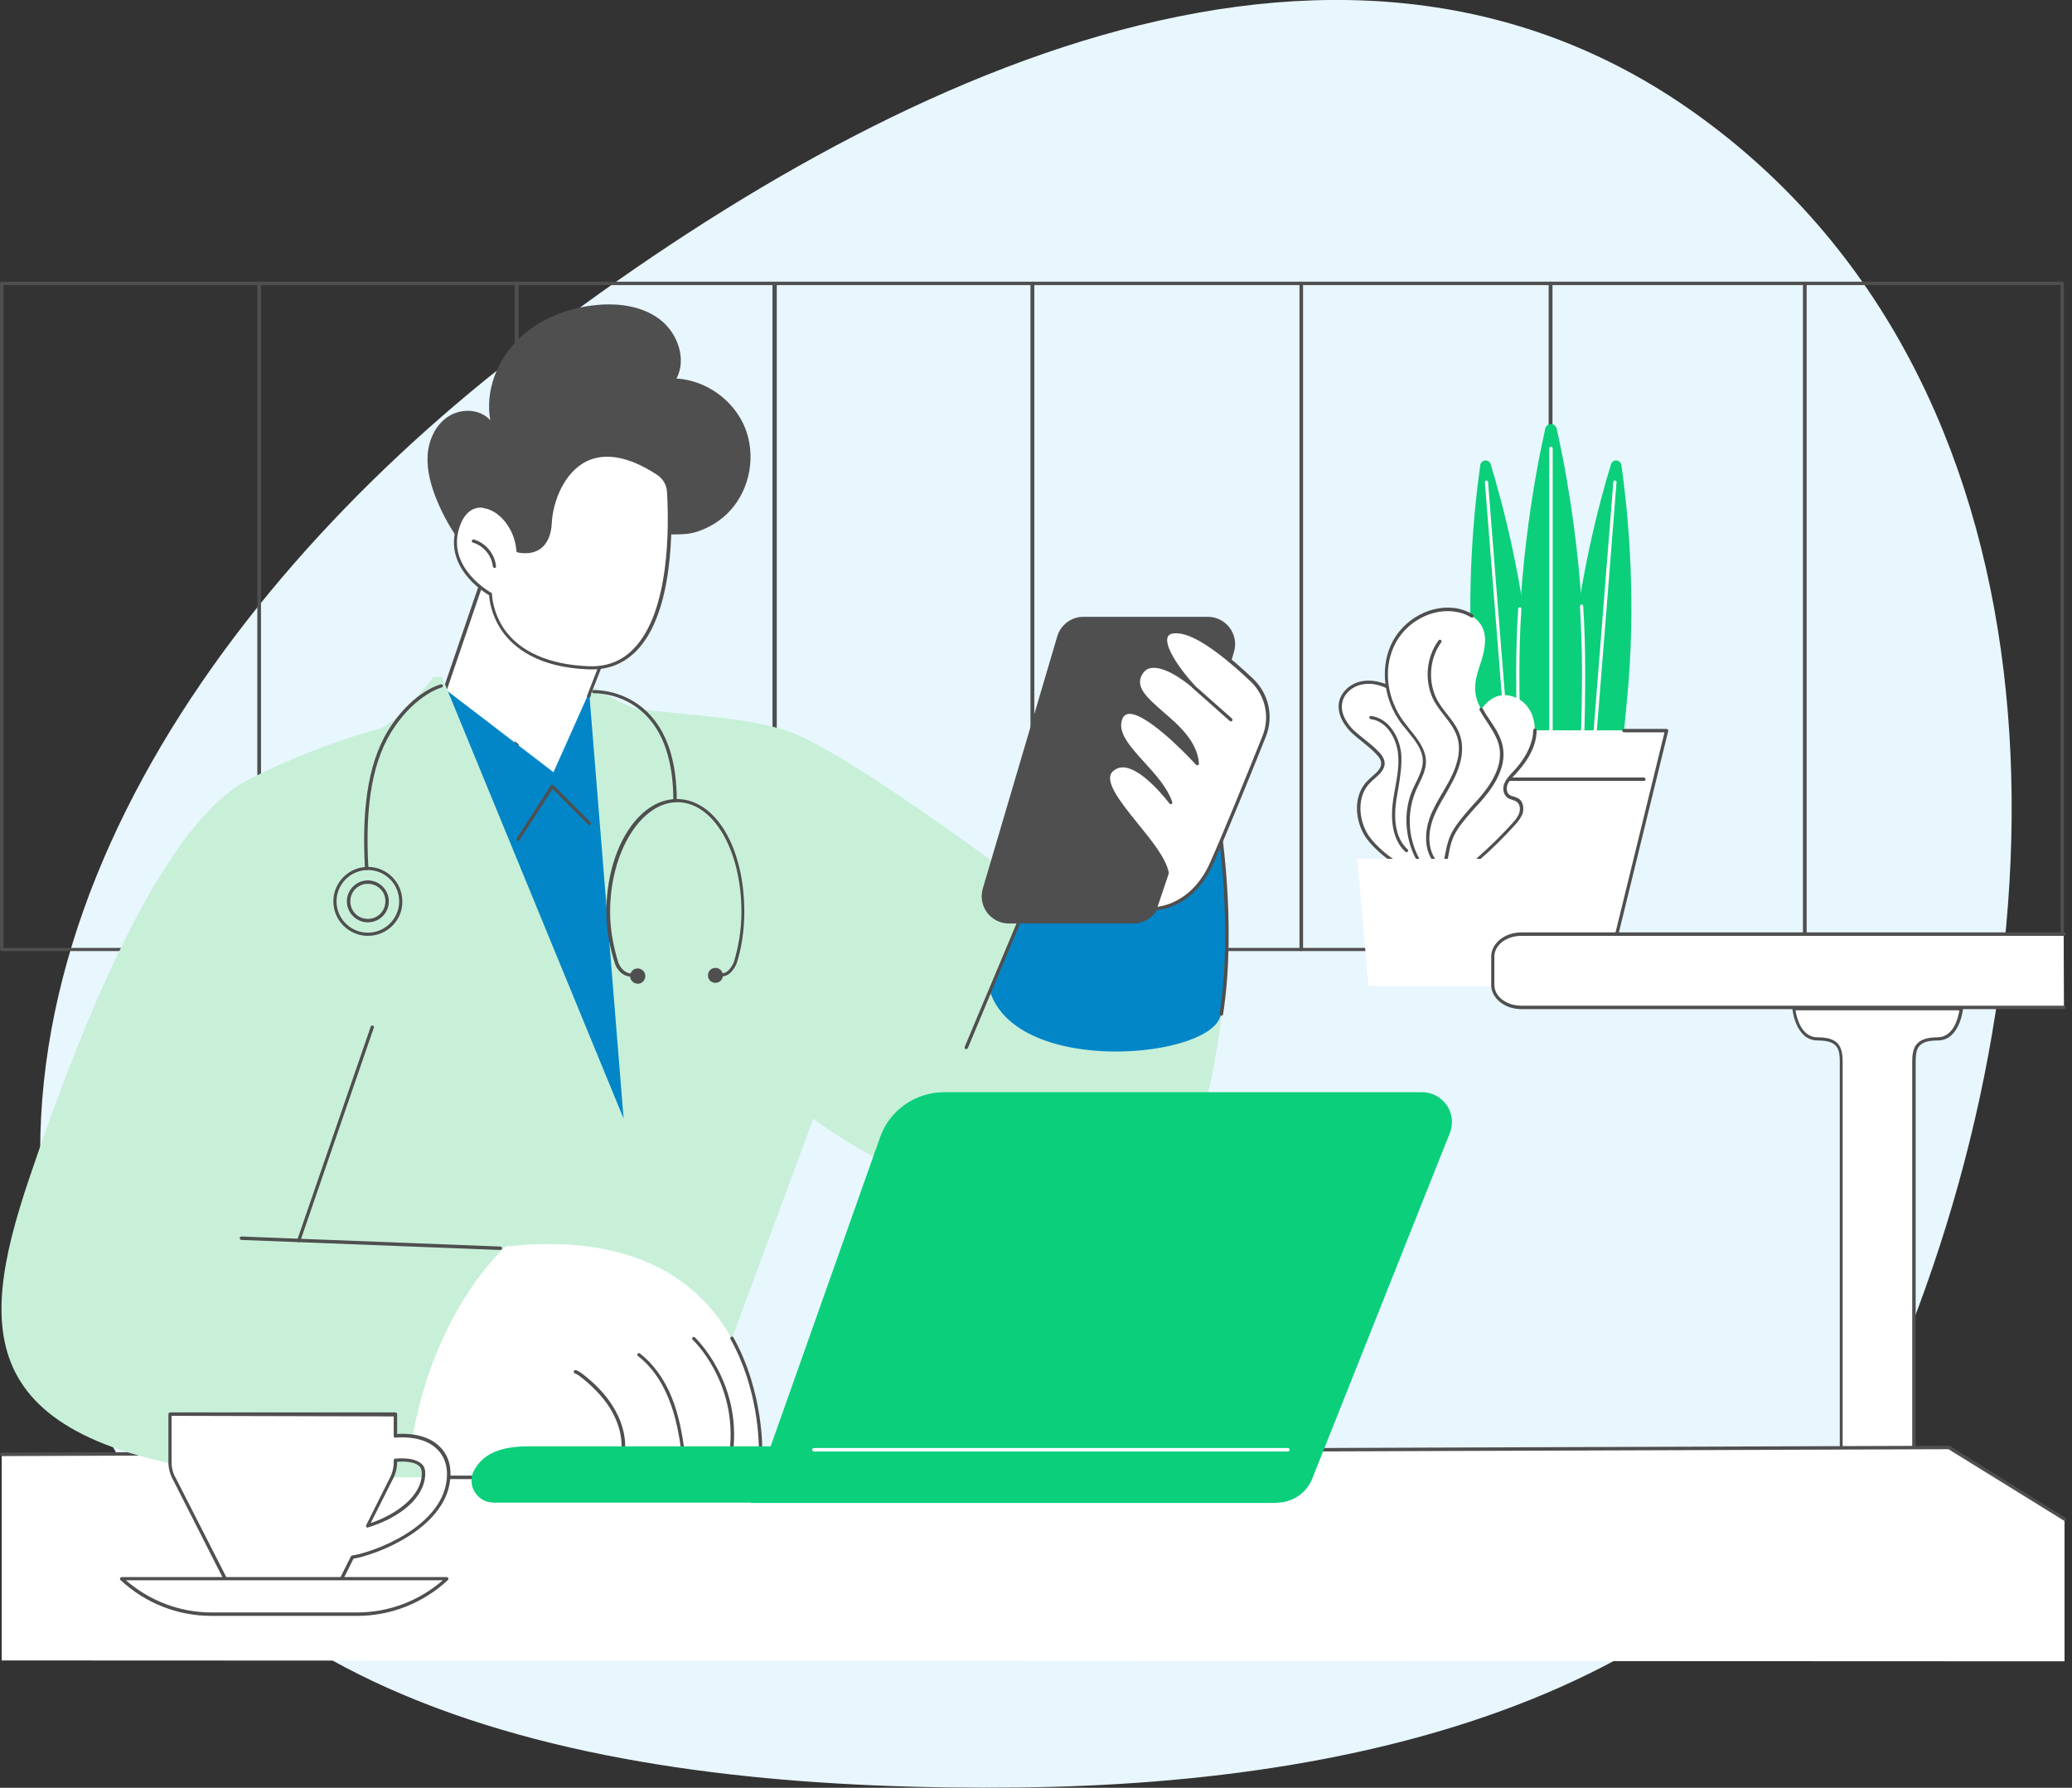 <?xml version="1.0" encoding="utf-8"?>
<!-- Generator: Adobe Illustrator 25.4.1, SVG Export Plug-In . SVG Version: 6.00 Build 0)  -->
<svg version="1.1" id="Layer_1" xmlns="http://www.w3.org/2000/svg" xmlns:xlink="http://www.w3.org/1999/xlink" x="0px" y="0px"
	 viewBox="0 0 721 622" style="enable-background:new 0 0 721 622;" xml:space="preserve">
<rect x="0" y="0" width="721" height="622" fill="#333333" stroke="none"/>
<style type="text/css">
	.st0{fill-rule:evenodd;clip-rule:evenodd;fill:#E8F6FE;}
	.st1{clip-path:url(#SVGID_00000121985799660645419850000009939707880192771975_);}
	.st2{fill:#4F4F4F;}
	.st3{fill:#0BCF7B;}
	.st4{fill:#FFFFFF;}
	.st5{fill:#0386C8;}
	.st6{fill:#C8F0D9;}
</style>
<path class="st0" d="M354.3,621.9c126.4-1.3,259.9-34.7,307.8-153c60.1-148.6,57.5-336.8-72.1-429.4C463.8-50.7,302,29,179.3,123.9
	C68.3,209.9-20,342.1,26.8,475.4C71.1,601.2,222.4,623.3,354.3,621.9z"/>
<g>
	<defs>
		<rect id="SVGID_1_" y="98" width="719" height="480"/>
	</defs>
	<clipPath id="SVGID_00000030449417026924483210000017120207398248072358_">
		<use xlink:href="#SVGID_1_"  style="overflow:visible;"/>
	</clipPath>
	<g style="clip-path:url(#SVGID_00000030449417026924483210000017120207398248072358_);">
		<path class="st2" d="M359.3,330.9h-89.6c-0.3,0-0.6-0.3-0.6-0.6V98.6c0-0.3,0.3-0.6,0.6-0.6h89.6c0.3,0,0.6,0.3,0.6,0.6v231.8
			C359.8,330.7,359.6,330.9,359.3,330.9z M270.3,329.8h88.4V99.2h-88.4V329.8L270.3,329.8z"/>
		<path class="st2" d="M269.4,330.9h-89.6c-0.3,0-0.6-0.3-0.6-0.6V98.6c0-0.3,0.3-0.6,0.6-0.6h89.6c0.3,0,0.6,0.3,0.6,0.6v231.8
			C270,330.7,269.7,330.9,269.4,330.9z M180.4,329.8h88.4V99.2h-88.4V329.8L180.4,329.8z"/>
		<path class="st2" d="M179.8,330.9H90.2c-0.3,0-0.6-0.3-0.6-0.6V98.6c0-0.3,0.3-0.6,0.6-0.6h89.6c0.3,0,0.6,0.3,0.6,0.6v231.8
			C180.3,330.7,180.1,330.9,179.8,330.9z M90.7,329.8h88.4V99.2H90.7V329.8L90.7,329.8z"/>
		<path class="st2" d="M90.2,330.9H0.6c-0.3,0-0.6-0.3-0.6-0.6V98.6C0,98.3,0.3,98,0.6,98h89.6c0.3,0,0.6,0.3,0.6,0.6v231.8
			C90.7,330.7,90.5,330.9,90.2,330.9z M1.2,329.8h88.4V99.2H1.2V329.8L1.2,329.8z"/>
		<path class="st2" d="M452.8,330.9h-93.6c-0.3,0-0.6-0.3-0.6-0.6V98.6c0-0.3,0.3-0.6,0.6-0.6h93.6c0.3,0,0.6,0.3,0.6,0.6v231.8
			C453.4,330.7,453.1,330.9,452.8,330.9z M359.8,329.8h92.4V99.2h-92.4V329.8L359.8,329.8z"/>
		<path class="st2" d="M539.6,330.9h-86.8c-0.3,0-0.6-0.3-0.6-0.6V98.6c0-0.3,0.3-0.6,0.6-0.6h86.8c0.3,0,0.6,0.3,0.6,0.6v231.8
			C540.2,330.7,539.9,330.9,539.6,330.9z M453.4,329.8H539V99.2h-85.6V329.8L453.4,329.8z"/>
		<path class="st2" d="M628,330.9h-88.5c-0.3,0-0.6-0.3-0.6-0.6V98.6c0-0.3,0.3-0.6,0.6-0.6H628c0.3,0,0.6,0.3,0.6,0.6v231.8
			C628.6,330.7,628.4,330.9,628,330.9z M540.2,329.8h87.3V99.2h-87.3V329.8L540.2,329.8z"/>
		<path class="st2" d="M717.6,330.9H628c-0.3,0-0.6-0.3-0.6-0.6V98.6c0-0.3,0.3-0.6,0.6-0.6h89.6c0.3,0,0.6,0.3,0.6,0.6v231.8
			C718.2,330.7,718,330.9,717.6,330.9z M628.6,329.8h88.4V99.2h-88.4V329.8L628.6,329.8z"/>
		<path class="st3" d="M564.2,161.8c-0.3-1.9-3-2.2-3.6-0.3c-3.9,12.7-11.6,41-14.2,74.2c-0.6,7.3-1,14.3-1.3,21l19.6,1.6
			c0.7-6.7,1.4-13.7,2-21C569.3,204.1,566.1,175,564.2,161.8L564.2,161.8z"/>
		<path class="st4" d="M555,256.5C555,256.5,555,256.5,555,256.5c-0.4,0-0.6-0.3-0.6-0.6c2.3-29.4,4.7-59.1,7-88.2
			c0-0.3,0.3-0.6,0.6-0.5c0.3,0,0.6,0.3,0.5,0.6c-2.3,29.1-4.6,58.8-7,88.2C555.6,256.3,555.3,256.5,555,256.5L555,256.5z"/>
		<path class="st3" d="M515.1,161.8c0.3-1.9,3-2.2,3.6-0.3c3.9,12.7,11.6,41,14.2,74.2c0.6,7.3,1,14.3,1.3,21l-19.6,1.6
			c-0.7-6.7-1.4-13.7-2-21C510,204.1,513.2,175,515.1,161.8L515.1,161.8z"/>
		<path class="st4" d="M524.3,256.5c-0.3,0-0.5-0.2-0.6-0.5c-2.3-29.4-4.7-59.1-7-88.2c0-0.3,0.2-0.6,0.5-0.6c0.3,0,0.6,0.2,0.6,0.5
			c2.3,29.1,4.6,58.8,7,88.2C524.9,256.2,524.7,256.5,524.3,256.5C524.4,256.5,524.3,256.5,524.3,256.5L524.3,256.5z"/>
		<path class="st3" d="M541.7,149.2c-0.5-2.2-3.6-2.2-4,0c-3.3,14.7-9.4,47.1-9.4,84.7c0,8.2,0.1,16.2,0.4,23.7h22.1
			c0.2-7.6,0.4-15.5,0.4-23.7C551.1,196.3,545,163.9,541.7,149.2L541.7,149.2z"/>
		<path class="st4" d="M550.7,258.3h-22.1c-0.3,0-0.6-0.2-0.6-0.6c-0.3-7.7-0.4-15.7-0.4-23.8c0-7.2,0.2-14.7,0.7-22.1
			c0-0.3,0.3-0.6,0.6-0.5c0.3,0,0.6,0.3,0.5,0.6c-0.5,7.5-0.7,14.9-0.7,22.1c0,7.8,0.1,15.6,0.4,23.2h21c0.2-7.5,0.4-15.3,0.4-23.2
			c0-7.8-0.3-15.3-0.7-23.1c0-0.3,0.2-0.6,0.5-0.6c0.3,0,0.6,0.2,0.6,0.5c0.5,7.8,0.7,15.6,0.7,23.2c0,8.1-0.1,16.1-0.4,23.8
			C551.3,258,551.1,258.3,550.7,258.3L550.7,258.3z"/>
		<path class="st4" d="M539.7,256.4c-0.3,0-0.6-0.3-0.6-0.6c0-33.1,0-66.6,0-99.8c0-0.3,0.3-0.6,0.6-0.6c0.3,0,0.6,0.3,0.6,0.6
			c0,33.1,0,66.7,0,99.8C540.2,256.2,540,256.4,539.7,256.4z"/>
		<path class="st4" d="M528.5,254.1h-29.1l21.2,86.6h38.1l21.2-86.6h-14.8H528.5z"/>
		<path class="st2" d="M558.7,341.3h-38.1c-0.3,0-0.5-0.2-0.6-0.4l-21.2-86.6c0-0.2,0-0.4,0.1-0.5c0.1-0.1,0.3-0.2,0.5-0.2h29.1
			c0.3,0,0.6,0.3,0.6,0.6s-0.3,0.6-0.6,0.6h-28.3l20.9,85.4h37.2l20.9-85.4h-14.1c-0.3,0-0.6-0.3-0.6-0.6s0.3-0.6,0.6-0.6h14.8
			c0.2,0,0.3,0.1,0.5,0.2c0.1,0.1,0.1,0.3,0.1,0.5l-21.2,86.6C559.2,341.1,559,341.3,558.7,341.3L558.7,341.3z"/>
		<path class="st2" d="M572,271.7h-64.8c-0.3,0-0.6-0.3-0.6-0.6c0-0.3,0.3-0.6,0.6-0.6H572c0.3,0,0.6,0.3,0.6,0.6
			C572.6,271.5,572.4,271.7,572,271.7z"/>
		<path class="st4" d="M526.5,286.9c1.1-1.2,2.2-2.5,2.7-4.1c0.5-1.6,0.1-3.5-1.2-4.4c-1-0.6-2.2-0.7-3.2-1.4
			c-1.3-0.9-1.4-2.9-0.8-4.3c0.6-1.5,1.7-2.6,2.8-3.7c2.9-3.1,5.5-6.7,6.6-10.8c1.2-4.1,0.8-8.8-1.8-12.2c-2.5-3.4-7.4-5.2-11.3-3.5
			c-2.9,1.3-4.8,4-6.5,6.7c-4.4,6.6-8.8,13.3-12.1,20.5c-3.3,7.2-5.5,15.1-5.3,23c0.1,2.9,0.5,5.9,1.9,8.4c1.4,2.5,3.9,4.6,6.8,4.9
			c4.7,0.4,6.4-4.5,9.4-7.1C518.6,295.1,522.7,291.1,526.5,286.9L526.5,286.9z"/>
		<path class="st2" d="M505.5,306.5c-0.2,0-0.4,0-0.6,0c-2.9-0.3-5.6-2.2-7.2-5.2c-1.2-2.3-1.9-5-1.9-8.7
			c-0.2-7.3,1.6-15.1,5.4-23.3c3.3-7.3,7.8-14.1,12.1-20.6c0.2-0.3,0.5-0.3,0.8-0.2c0.3,0.2,0.3,0.5,0.2,0.8
			c-4.3,6.5-8.7,13.3-12,20.5c-3.7,8-5.5,15.7-5.3,22.8c0.1,3.4,0.7,6,1.8,8.1c1.4,2.6,3.8,4.3,6.3,4.6c3,0.3,4.7-1.9,6.5-4.1
			c0.8-1,1.6-2,2.5-2.8c4.2-3.7,8.3-7.7,12.1-11.9c1.1-1.2,2.1-2.4,2.5-3.8c0.4-1.3,0.2-3-1-3.8c-0.4-0.3-0.9-0.4-1.4-0.6
			c-0.6-0.2-1.3-0.4-1.8-0.8c-1.5-1.2-1.7-3.4-1-5c0.6-1.4,1.6-2.5,2.6-3.6l0.3-0.3c3.4-3.6,5.5-7.1,6.5-10.6
			c0.4-1.3,0.6-2.6,0.6-3.9c0-0.3,0.3-0.6,0.6-0.6c0.3,0,0.6,0.3,0.6,0.6c0,1.4-0.2,2.8-0.6,4.2c-1,3.7-3.3,7.3-6.8,11.1l-0.3,0.3
			c-0.9,1-1.9,2-2.4,3.2c-0.5,1.2-0.4,2.8,0.6,3.6c0.4,0.3,0.9,0.5,1.5,0.6c0.6,0.2,1.1,0.4,1.7,0.7c1.7,1.1,1.9,3.4,1.5,5
			c-0.5,1.6-1.6,3-2.8,4.3c-3.8,4.2-7.9,8.3-12.2,12c-0.8,0.7-1.6,1.7-2.4,2.6C510.6,304.2,508.7,306.5,505.5,306.5L505.5,306.5z"/>
		<path class="st4" d="M475.5,290.7c-3.8-5.8-4.1-14.2,0.9-19c2-1.9,5-3.8,4.7-6.6c-0.1-1.1-0.8-2-1.5-2.9c-2.6-3-6-5-8.9-7.7
			c-2.8-2.7-5.1-6.6-4.2-10.4c0.7-3.3,3.8-5.8,7.1-6.5c3.3-0.7,6.8,0.1,9.8,1.5c9.2,4.3,14.9,14,16.8,24c1.9,10,0.6,20.3-0.9,30.3
			c-0.3,2.3-0.7,4.6-2,6.5C492.1,307.5,478.7,295.6,475.5,290.7L475.5,290.7z"/>
		<path class="st2" d="M492.6,303C492.6,303,492.5,303,492.6,303c-6.4-0.1-14.9-7.9-17.5-11.9c-3.7-5.7-4.4-14.6,1-19.7
			c0.4-0.4,0.9-0.8,1.3-1.2c1.8-1.5,3.4-3,3.2-4.9c-0.1-1-0.8-1.9-1.4-2.6c-1.5-1.7-3.3-3.1-5-4.5c-1.3-1-2.6-2.1-3.8-3.2
			c-1.7-1.6-5.5-6-4.4-11c0.8-3.3,3.8-6.1,7.5-6.9c3.9-0.9,7.7,0.4,10.2,1.5c8.6,4,15,13.1,17.2,24.4c1.9,10,0.7,20.1-0.9,30.5
			c-0.3,2.1-0.7,4.7-2.1,6.7C496.5,302,494.8,303,492.6,303L492.6,303z M476.2,237.9c-0.8,0-1.6,0.1-2.5,0.3c-3.3,0.7-6,3.2-6.6,6.1
			c-1,4.4,2.5,8.4,4.1,9.9c1.2,1.1,2.5,2.1,3.7,3.1c1.8,1.4,3.6,2.9,5.2,4.6c0.7,0.8,1.5,1.9,1.7,3.2c0.3,2.5-1.8,4.3-3.6,5.9
			c-0.5,0.4-0.9,0.8-1.3,1.2c-4.9,4.7-4.2,13-0.8,18.3c2.6,4,10.8,11.4,16.5,11.4c0,0,0.1,0,0.1,0c1.8,0,3.2-0.7,4.2-2.2
			c1.3-1.8,1.6-4.2,1.9-6.2c1.6-10.3,2.8-20.3,0.9-30.1c-2.1-10.9-8.3-19.8-16.5-23.6C481.3,238.8,478.8,237.9,476.2,237.9
			L476.2,237.9z"/>
		<path class="st2" d="M489.5,296.5c-0.1,0-0.3-0.1-0.4-0.1c-5.1-4.6-5-12.5-4.5-16.7c0.2-1.9,0.6-3.8,0.9-5.7
			c0.7-3.8,1.4-7.7,1-11.6c-0.5-5.4-3.9-11.5-9.5-12.2c-0.3,0-0.5-0.3-0.5-0.6c0-0.3,0.3-0.5,0.6-0.5c6.2,0.8,9.9,7.3,10.5,13.2
			c0.3,4-0.4,8-1,11.9c-0.3,1.8-0.7,3.7-0.9,5.6c-0.5,4-0.6,11.5,4.1,15.7c0.2,0.2,0.3,0.6,0,0.8
			C489.8,296.5,489.6,296.5,489.5,296.5L489.5,296.5z"/>
		<path class="st4" d="M492,275c1.4-3.3,3.6-6.5,3.6-10.2c0-5.3-4.4-9.2-7.6-13.4c-5.6-7.6-7.4-18.1-3.5-26.7
			c3.9-8.6,13.8-14.3,23-12.3c3.3,0.7,6.6,2.6,8.2,5.6c1.8,3.5,1,7.7-0.1,11.5c-1.2,3.7-2.7,7.6-2.2,11.5c0.8,6.9,7.6,11.8,9,18.7
			c1.5,7.1-3.2,13.9-8,19.3c-2.7,3-5.6,6-7.8,9.5c-2.5,3.9-2.8,7.5-3.7,11.9c-0.9,4.7-4.1,5.3-7.2,1.9c-2.9-3.2-4.6-7.8-5.3-12
			C489.5,285.1,490,279.8,492,275L492,275z"/>
		<path class="st2" d="M499.5,304.9c-1.3,0-2.8-0.8-4.2-2.4c-3.6-3.9-5-9.4-5.5-12.3c-0.9-5.3-0.3-10.8,1.7-15.4
			c0.4-0.8,0.8-1.7,1.2-2.5c1.2-2.5,2.4-4.9,2.4-7.5c0-3.9-2.7-7.2-5.3-10.4c-0.7-0.9-1.5-1.8-2.2-2.7c-6-8.1-7.4-18.8-3.6-27.3
			c4.1-9.1,14.5-14.6,23.6-12.6c1.8,0.4,3.5,1.1,4.9,2c0.3,0.2,0.3,0.5,0.2,0.8c-0.2,0.3-0.5,0.3-0.8,0.2c-1.3-0.8-2.9-1.5-4.6-1.8
			c-8.6-1.9-18.5,3.4-22.3,12c-3.7,8.1-2.3,18.3,3.5,26.1c0.7,0.9,1.4,1.8,2.1,2.7c2.7,3.3,5.5,6.8,5.6,11.1c0,2.9-1.3,5.5-2.5,8
			c-0.4,0.8-0.8,1.6-1.1,2.4c-1.9,4.5-2.5,9.7-1.7,14.8c0.5,2.8,1.8,8,5.2,11.7c1.4,1.5,2.8,2.2,3.9,1.9c1.1-0.3,1.9-1.5,2.3-3.5
			c0.1-0.7,0.3-1.4,0.4-2.1c0.7-3.5,1.2-6.6,3.4-10c1.9-2.9,4.2-5.5,6.4-8c0.5-0.5,0.9-1,1.4-1.5c4.1-4.6,9.3-11.5,7.8-18.8
			c-0.6-3.1-2.5-5.9-4.3-8.7c-0.9-1.3-1.8-2.7-2.5-4c-0.2-0.3-0.1-0.6,0.2-0.8c0.3-0.2,0.6-0.1,0.8,0.2c0.7,1.3,1.6,2.7,2.5,4
			c1.9,2.8,3.8,5.7,4.5,9.1c1.6,7.8-3.8,15-8.1,19.8c-0.5,0.5-0.9,1-1.4,1.5c-2.2,2.5-4.5,5-6.3,7.8c-2.1,3.2-2.6,6.2-3.2,9.6
			c-0.1,0.7-0.3,1.4-0.4,2.1c-0.5,2.4-1.6,4-3.1,4.4C500,304.8,499.7,304.9,499.5,304.9L499.5,304.9z"/>
		<path class="st2" d="M499.6,300.5c-0.2,0-0.3-0.1-0.4-0.2c-3.8-4.3-3.4-10.8-1.8-15.5c1.1-3.2,2.9-6.2,4.6-9.1
			c0.9-1.6,1.9-3.2,2.7-4.8c2.9-5.7,3.7-10.6,2.3-14.7c-0.9-2.7-2.6-4.9-4.4-7.2c-1.2-1.5-2.4-3.1-3.4-4.8
			c-3.7-6.6-3.1-15.4,1.4-21.4c0.2-0.3,0.6-0.3,0.8-0.1c0.3,0.2,0.3,0.6,0.1,0.8c-4.2,5.7-4.7,14-1.3,20.2c0.9,1.6,2.1,3.2,3.3,4.7
			c1.8,2.3,3.7,4.7,4.6,7.6c1.4,4.4,0.6,9.6-2.4,15.5c-0.9,1.7-1.8,3.3-2.7,4.9c-1.7,2.8-3.4,5.8-4.5,8.9
			c-1.5,4.3-1.9,10.3,1.5,14.3c0.2,0.2,0.2,0.6-0.1,0.8C499.8,300.4,499.7,300.4,499.6,300.5L499.6,300.5z"/>
		<path class="st4" d="M530.1,298.8h-57.8l3.9,44.3h50L530.1,298.8z"/>
		<path class="st4" d="M718.1,325.1H529.4c-5.5,0-9.9,3.5-9.9,7.8v9.9c0,4.3,4.4,7.8,9.9,7.8h188.8L718.1,325.1L718.1,325.1z"/>
		<path class="st2" d="M718.2,351.1H529.4c-5.8,0-10.5-3.8-10.5-8.4v-9.9c0-4.6,4.7-8.4,10.5-8.4h188.8c0.3,0,0.6,0.3,0.6,0.6
			c0,0.3-0.3,0.6-0.6,0.6H529.4c-5.2,0-9.4,3.2-9.4,7.2v9.9c0,4,4.2,7.2,9.4,7.2h188.8c0.3,0,0.6,0.3,0.6,0.6
			C718.8,350.9,718.5,351.1,718.2,351.1L718.2,351.1z"/>
		<path class="st4" d="M674.6,521.7c-9.8,0-8.6-8.7-8.6-8.7V369.7c0-5.1,0.9-8.3,8.3-8.3c7.3,0,8.3-10.6,8.3-10.6h-58.3
			c0,0,0.9,10.6,8.3,10.6c7.3,0,8.3,3.2,8.3,8.3V513c0,0,1.2,8.7-8.6,8.7c-18.4,0-38.7,7.3-38.7,18.4h119.8
			C713.3,529,693,521.7,674.6,521.7z"/>
		<path class="st2" d="M713.3,540.6H593.5c-0.3,0-0.6-0.3-0.6-0.6c0-11.3,20.3-19,39.3-19c2.9,0,5-0.8,6.4-2.3
			c2-2.3,1.6-5.7,1.6-5.7c0,0,0-0.1,0-0.1V369.7c0-4.6-0.5-7.7-7.7-7.7c-7.8,0-8.8-11-8.8-11.1c0-0.2,0-0.3,0.1-0.4
			c0.1-0.1,0.3-0.2,0.4-0.2h58.3c0.2,0,0.3,0.1,0.4,0.2c0.1,0.1,0.2,0.3,0.2,0.4c0,0.1-1.1,11.1-8.8,11.1c-7.2,0-7.7,3-7.7,7.7V513
			c0,0,0,0.1,0,0.1c0,0-0.4,3.4,1.6,5.7c1.4,1.6,3.5,2.3,6.4,2.3c19,0,39.3,7.6,39.3,19C713.9,540.4,713.6,540.6,713.3,540.6
			L713.3,540.6z M594.1,539.5h118.6c-0.7-10.2-20.4-17.2-38.1-17.2c-3.2,0-5.7-0.9-7.3-2.8c-2.3-2.6-1.9-6.1-1.9-6.6V369.7
			c0-4.7,0.7-8.8,8.8-8.8c5.7,0,7.3-7.2,7.6-9.4h-57c0.3,2.2,1.9,9.4,7.6,9.4c7.4,0,8.8,3.1,8.8,8.8v143.3c0.1,0.5,0.4,4-1.9,6.6
			c-1.6,1.8-4,2.8-7.3,2.8C614.5,522.3,594.8,529.3,594.1,539.5L594.1,539.5z"/>
		<path class="st4" d="M718.4,578v-49.4l-40.2-25L0.6,506v71.7L718.4,578z"/>
		<path class="st2" d="M718.4,529.1c-0.1,0-0.2,0-0.3-0.1L678,504.2L0.6,506.6c-0.3,0-0.6-0.3-0.6-0.6s0.3-0.6,0.6-0.6l677.6-2.4
			c0.1,0,0.2,0,0.3,0.1l40.2,25c0.3,0.2,0.4,0.5,0.2,0.8C718.8,529,718.6,529.1,718.4,529.1L718.4,529.1z"/>
		<path class="st4" d="M205,240.8l7-17c0,0-35.4-27.5-44.9-19.6l-12.2,35.5l37.8,28.4L205,240.8L205,240.8z"/>
		<path class="st5" d="M154.9,239.8l-4.3,12.7c-1.1,3.1-3.7,5.4-6.9,6l-7.3,1.4c0,0,73.6,172.3,105.8,165.3
			c32.2-6.9-29.5-165.3-29.5-165.3s-0.9-12.2-7.7-19l-12.4,27.8L154.9,239.8z"/>
		<path class="st2" d="M143.7,259c-0.3,0-0.5-0.2-0.6-0.5c-0.1-0.3,0.1-0.6,0.5-0.7c3-0.6,5.4-2.7,6.4-5.6l16.5-48.2
			c0-0.1,0.1-0.2,0.2-0.3c9.7-8.1,44.1,18.4,45.6,19.6c0.2,0.2,0.3,0.4,0.2,0.7l-7.2,18.4c-0.1,0.3-0.5,0.4-0.7,0.3
			c-0.3-0.1-0.4-0.5-0.3-0.7l7-18c-3.6-2.8-35-26.2-43.7-19.4l-16.4,48c-1.1,3.3-3.9,5.7-7.3,6.4C143.8,259,143.8,259,143.7,259
			L143.7,259z"/>
		<path class="st2" d="M180.3,292.6c-0.1,0-0.2,0-0.3-0.1c-0.3-0.2-0.3-0.5-0.2-0.8l11.9-18.4c0.1-0.1,0.2-0.2,0.4-0.3
			c0.2,0,0.3,0,0.5,0.2l12.9,12.9c0.2,0.2,0.2,0.6,0,0.8c-0.2,0.2-0.6,0.2-0.8,0l-12.4-12.4l-11.6,17.9
			C180.7,292.5,180.5,292.5,180.3,292.6L180.3,292.6z"/>
		<path class="st2" d="M254.2,177.5c6.9-7.6,8.9-19.3,5-28.8c-3.9-9.5-13.5-16.4-23.8-17c3.6-6.8,0.4-15.8-5.7-20.5
			c-6.1-4.7-14.3-5.8-21.9-5.1c-10.2,0.9-20.3,4.9-27.6,12.1c-7.3,7.2-11.4,17.9-9.6,28c-3.6-4-10.1-4.2-14.6-1.3
			c-4.5,2.9-6.9,8.3-7.2,13.6c-0.3,5.3,1.2,10.6,3.2,15.5c4.3,10.4,11,19.9,20.2,26.4c9.2,6.4,21,9.5,31.9,7
			c8-1.8,15.3-6.7,19.8-13.5c1.7-2.5,2.5-7.2,5.8-7.7c4.2-0.6,8.2,0.2,12.5-1.1C246.7,183.7,251,181.1,254.2,177.5L254.2,177.5z"/>
		<path class="st4" d="M228.9,164.5c2.3,1.5,3.7,3.9,3.9,6.6c0.9,14.5,1.5,62.2-27.7,61.1c-34.4-1.2-34.4-25.6-34.4-25.6
			s-15.9-8.6-11.4-23.1c4.6-14.5,20-5.8,21,8c0,0,10.5,2.9,11.2-9.6C192.2,169.9,202.2,147.2,228.9,164.5L228.9,164.5z"/>
		<path class="st2" d="M206,232.9c-0.3,0-0.6,0-0.9,0c-18-0.6-26.5-7.7-30.5-13.5c-3.8-5.6-4.3-10.9-4.4-12.3
			c-2.2-1.3-15.7-9.9-11.4-23.7c1.7-5.5,5.2-8.4,9.6-7.8c5.4,0.6,11.6,6.8,12.4,15.6c1.1,0.2,4.2,0.6,6.7-1.2c2.1-1.5,3.2-4.2,3.5-8
			c0.4-7.9,4.6-18.3,12.6-22.4c7-3.5,15.6-2,25.7,4.5c2.4,1.6,4,4.2,4.1,7c0.7,12.2,1,42.1-11.9,55.3
			C217.3,230.7,212.1,232.9,206,232.9L206,232.9z M167.3,176.6c-3.4,0-6.1,2.5-7.5,7.1c-4.4,13.9,10.9,22.4,11.1,22.5
			c0.2,0.1,0.3,0.3,0.3,0.5c0,0.1,0.1,6,4.2,12.1c5.5,8,15.8,12.5,29.6,13c6.2,0.2,11.4-1.8,15.5-6.1c12.6-12.9,12.3-42.4,11.6-54.5
			c-0.1-2.5-1.5-4.8-3.6-6.1c-9.7-6.3-18-7.8-24.6-4.5c-7.6,3.9-11.5,13.8-11.9,21.4c-0.2,4.2-1.6,7.2-3.9,8.9
			c-3.5,2.5-7.8,1.3-8,1.3c-0.2-0.1-0.4-0.3-0.4-0.5c-0.6-8.2-6.4-14.3-11.4-14.9C167.9,176.6,167.6,176.6,167.3,176.6z"/>
		<path class="st2" d="M172.1,197.6c-0.3,0-0.5-0.2-0.6-0.5c-0.4-3.8-3.2-7.2-6.9-8.3c-0.3-0.1-0.5-0.4-0.4-0.7
			c0.1-0.3,0.4-0.5,0.7-0.4c4.1,1.2,7.3,5,7.7,9.3C172.7,197.3,172.5,197.6,172.1,197.6C172.1,197.6,172.1,197.6,172.1,197.6z"/>
		<path class="st6" d="M406.4,345.9c0,0-103.6-81.7-132.2-91.5c-13.4-4.6-32.4-5.4-51.4-7.6c-4.7-0.5-16-7.6-16-7.6l-1.6,3.8
			l11.8,146.2l-63.2-153.7h-3c0,0-11.9,16-19.2,18.1c-15.8,4.5-31,10.4-45.2,17.7c-28.6,14.5-56,78.7-76.2,138.6
			C-8.6,465.4-8.8,504.2,91.6,514h145.2L283,389.2c0,0,42.9,33.5,88.7,30.5c45.9-3,49.4-39.7,52.8-61.9
			C428.8,330.6,406.4,345.9,406.4,345.9z"/>
		<path class="st2" d="M104,432.2c-0.1,0-0.1,0-0.2,0c-0.3-0.1-0.5-0.4-0.4-0.7l25.6-74.3c0.1-0.3,0.4-0.5,0.7-0.4
			c0.3,0.1,0.5,0.4,0.4,0.7l-25.6,74.3C104.5,432,104.3,432.2,104,432.2z"/>
		<path class="st2" d="M174.1,434.9C174.1,434.9,174.1,434.9,174.1,434.9L84,431.4c-0.3,0-0.6-0.3-0.6-0.6c0-0.3,0.3-0.6,0.6-0.6
			l90.1,3.5c0.3,0,0.6,0.3,0.6,0.6C174.7,434.6,174.4,434.9,174.1,434.9z"/>
		<path class="st5" d="M424.3,282.9c0,0,4.8,36,0.5,69.9c-1.9,15.4-70.9,22.1-80.4-8.1l17.7-42.2L424.3,282.9L424.3,282.9z"/>
		<path class="st2" d="M336.2,365c-0.1,0-0.1,0-0.2,0c-0.3-0.1-0.4-0.5-0.3-0.8l26-61.9c0.1-0.2,0.2-0.3,0.4-0.3l61.4-18.6
			c0.2,0,0.3,0,0.5,0.1c0.1,0.1,0.2,0.2,0.3,0.4c0.1,0.4,6.3,36.6,1.3,69c0,0.3-0.3,0.5-0.7,0.5c-0.3,0-0.5-0.3-0.5-0.7
			c4.6-29.9-0.4-63-1.2-68L362.6,303l-25.8,61.6C336.6,364.9,336.4,365,336.2,365L336.2,365z"/>
		<path class="st2" d="M351.1,321.3h43.3c4.2,0,7.9-2.8,9.1-6.8l25.9-87.7c1.8-6.1-2.8-12.2-9.1-12.2H377c-4.2,0-7.9,2.8-9.1,6.8
			L342,309.1C340.2,315.2,344.7,321.3,351.1,321.3z"/>
		<path class="st4" d="M406.2,303.7l-4.2,12.5c0,0,12.5-0.1,19.6-15.6c4.7-10.3,13.1-31.3,18.3-44.2c2.7-6.8,1-14.7-4.3-19.8
			c-7.3-6.9-17.6-15.6-24.4-16.7c-11.6-1.9-2.4,11.7,4.1,18.8c0,0-13.2-11.6-17.9-5c-7,9.8,18,16.6,19.3,31.9
			c0,0-22.7-25.1-26.5-15.9c-3.7,8.9,13.5,18,17.3,29.4c0,0-13.5-18-20.5-11.2C380.3,274.3,404.2,292.8,406.2,303.7L406.2,303.7z"/>
		<path class="st2" d="M402.1,316.7c-0.2,0-0.4-0.1-0.5-0.2c-0.1-0.2-0.1-0.3-0.1-0.5l4.1-12.3c-0.9-4.6-5.8-10.6-10.5-16.4
			c-6.6-8.1-12.8-15.8-8.6-19.7c1.3-1.3,2.9-1.8,4.7-1.7c4.9,0.4,10.4,5.7,13.7,9.4c-2-3.3-4.8-6.3-7.5-9.4c-5.2-5.7-10-11-7.8-16.4
			c0.5-1.3,1.5-2.1,2.7-2.3c6.1-1.1,19.3,12.3,23.5,16.7c-1.3-6.3-6.9-11.2-11.8-15.5c-5.9-5.1-11-9.6-7.1-15.1
			c0.9-1.3,2.2-2,3.8-2.2c3.4-0.4,7.7,1.9,10.8,4c-3.9-4.9-7.7-11.2-6-14.3c0.8-1.5,2.8-2,5.8-1.5c7,1.1,17.3,9.8,24.7,16.8
			c5.6,5.3,7.3,13.3,4.4,20.4c-4.8,12-13.6,33.7-18.3,44.2C415.1,316.5,402.2,316.7,402.1,316.7L402.1,316.7L402.1,316.7z
			 M390.6,267c-1.3,0-2.4,0.5-3.4,1.4c-3.3,3.2,2.8,10.8,8.7,18.1c4.9,6,9.9,12.2,10.8,17.1c0,0.1,0,0.2,0,0.3l-3.9,11.6
			c2.9-0.4,12.5-2.5,18.2-15.2c4.7-10.5,13.5-32.2,18.3-44.2c2.7-6.7,1-14.2-4.2-19.1c-7.3-6.9-17.5-15.4-24.1-16.5
			c-2.5-0.4-4.1-0.1-4.6,1c-1.5,2.8,3.6,10.8,9.3,16.9c0.2,0.2,0.2,0.6,0,0.8c-0.2,0.2-0.6,0.2-0.8,0c-0.1-0.1-8.6-7.5-14.1-6.8
			c-1.3,0.1-2.2,0.7-3,1.7c-3.3,4.6,1.2,8.5,6.9,13.5c5.6,4.8,11.9,10.3,12.5,18c0,0.2-0.1,0.5-0.3,0.6c-0.2,0.1-0.5,0-0.7-0.1
			c-4.7-5.2-18.2-18.6-23.7-17.7c-0.9,0.2-1.5,0.7-1.9,1.6c-2,4.7,2.7,9.8,7.6,15.2c3.9,4.3,8,8.8,9.7,13.8c0.1,0.3,0,0.6-0.3,0.7
			c-0.3,0.1-0.6,0.1-0.7-0.2c-0.1-0.1-9-12-15.8-12.5C391,267,390.8,267,390.6,267L390.6,267z"/>
		<path class="st2" d="M428.4,251c-0.1,0-0.3,0-0.4-0.1l-13.1-11.6c-0.2-0.2-0.3-0.6-0.1-0.8c0.2-0.2,0.6-0.3,0.8-0.1l13.1,11.6
			c0.2,0.2,0.3,0.6,0,0.8C428.7,250.9,428.6,251,428.4,251z"/>
		<path class="st4" d="M142.9,504.1c-1.1,7.3,13,9.9,13,9.9h43.6l65-8.4c0,0,3.3-82-88.6-71.9C175.9,433.8,150,456.2,142.9,504.1
			L142.9,504.1z"/>
		<path class="st2" d="M216.7,506.6C216.6,506.6,216.6,506.6,216.7,506.6c-0.4-0.1-0.6-0.3-0.6-0.7c0.7-4.7-0.4-9.9-3.1-14.7
			c-2.2-4-5.6-7.8-10.1-11.5c-0.9-0.7-1.8-1.5-2.9-1.9c-0.3-0.1-0.4-0.5-0.3-0.8c0.1-0.3,0.5-0.4,0.8-0.3c1.2,0.5,2.2,1.3,3.2,2.1
			c4.7,3.8,8.1,7.7,10.4,11.9c2.8,5,4,10.5,3.2,15.4C217.2,506.4,217,506.6,216.7,506.6L216.7,506.6z"/>
		<path class="st2" d="M237.7,505.4c-0.3,0-0.5-0.2-0.6-0.5c-0.8-5.6-1.9-12.1-4.4-18.2c-2.5-6.3-6.2-11.5-10.7-14.9
			c-0.3-0.2-0.3-0.6-0.1-0.8c0.2-0.3,0.6-0.3,0.8-0.1c4.6,3.6,8.5,8.9,11.1,15.4c2.5,6.2,3.6,12.8,4.4,18.4
			C238.3,505,238.1,505.3,237.7,505.4C237.7,505.4,237.7,505.4,237.7,505.4L237.7,505.4z"/>
		<path class="st2" d="M254.5,505.4C254.5,505.4,254.5,505.4,254.5,505.4c-0.4,0-0.6-0.3-0.6-0.6c2.8-23.8-12.7-38.6-12.9-38.7
			c-0.2-0.2-0.2-0.6,0-0.8c0.2-0.2,0.6-0.2,0.8,0c0.2,0.2,16.2,15.4,13.3,39.7C255,505.2,254.8,505.4,254.5,505.4z"/>
		<path class="st2" d="M199.6,514.6h-43.6c-0.3,0-0.6-0.3-0.6-0.6c0-0.3,0.3-0.6,0.6-0.6h43.6l64.5-8.3c0-3.2-0.2-21.9-9.9-39.2
			c-0.2-0.3-0.1-0.6,0.2-0.8c0.3-0.2,0.6-0.1,0.8,0.2c10.7,19.2,10.1,40,10,40.3c0,0.3-0.2,0.5-0.5,0.6L199.6,514.6
			C199.6,514.6,199.6,514.6,199.6,514.6L199.6,514.6z"/>
		<path class="st2" d="M234.9,279.1c-0.3,0-0.6-0.3-0.6-0.6c0-13.6-3.4-23.8-10.1-30.2c-7.8-7.5-17.5-7.1-17.6-7.1
			c-0.3,0-0.6-0.2-0.6-0.5c0-0.3,0.2-0.6,0.5-0.6c0.4,0,10.3-0.4,18.5,7.4c7,6.7,10.5,17.1,10.5,31.1
			C235.5,278.8,235.2,279.1,234.9,279.1z"/>
		<path class="st2" d="M219.3,339.8C219.3,339.8,219.2,339.8,219.3,339.8c-3.9-0.4-5.3-4.3-5.3-4.5c-2-6.2-3-12.1-3-18
			c0-21.7,11-39.3,24.5-39.3c13.5,0,23.5,16.9,23.5,39.2c0,6.3-0.9,12.6-2.7,18.1c-0.1,0.2-1.7,4.1-4.7,4.4c-0.3,0-0.6-0.2-0.6-0.5
			c0-0.3,0.2-0.6,0.5-0.6c2.4-0.2,3.7-3.6,3.8-3.7c1.7-5.4,2.7-11.5,2.7-17.7c0-21.4-9.8-38.1-22.3-38.1s-23.4,17.1-23.4,38.2
			c0,5.8,1,11.6,2.9,17.7c0,0,1.2,3.4,4.3,3.7c0.3,0,0.5,0.3,0.5,0.6C219.8,339.5,219.6,339.8,219.3,339.8L219.3,339.8z"/>
		<path class="st2" d="M222.5,342.2c1.4-0.3,2.3-1.8,2-3.2c-0.3-1.4-1.8-2.3-3.2-2c-1.4,0.3-2.3,1.8-2,3.2
			C219.7,341.6,221.1,342.5,222.5,342.2z"/>
		<path class="st2" d="M250.8,341.2c1-1,1-2.7,0-3.7c-1-1-2.7-1-3.7,0c-1,1-1,2.7,0,3.7C248.1,342.2,249.8,342.2,250.8,341.2z"/>
		<path class="st2" d="M127.6,302.7c-0.3,0-0.6-0.2-0.6-0.5c-1.3-23,1.7-38.9,9.3-50c8.1-11.8,16.7-14,17.1-14.1
			c0.3-0.1,0.6,0.1,0.7,0.4c0.1,0.3-0.1,0.6-0.4,0.7c-0.1,0-8.5,2.2-16.4,13.7c-7.5,10.9-10.4,26.6-9.1,49.3
			C128.2,302.4,128,302.7,127.6,302.7C127.6,302.7,127.6,302.7,127.6,302.7L127.6,302.7z"/>
		<path class="st2" d="M128,325.6c-6.6,0-12-5.4-12-12c0-6.6,5.4-12,12-12c6.6,0,12,5.4,12,12C140.1,320.2,134.7,325.6,128,325.6z
			 M128,302.7c-6,0-10.9,4.9-10.9,10.9c0,6,4.9,10.9,10.9,10.9c6,0,10.9-4.9,10.9-10.9C138.9,307.6,134.1,302.7,128,302.7z"/>
		<path class="st2" d="M128,320.9c-4,0-7.3-3.3-7.3-7.3c0-4,3.3-7.3,7.3-7.3s7.3,3.3,7.3,7.3C135.3,317.6,132.1,320.9,128,320.9z
			 M128,307.5c-3.4,0-6.1,2.7-6.1,6.1c0,3.4,2.7,6.1,6.1,6.1c3.4,0,6.1-2.7,6.1-6.1C134.2,310.2,131.4,307.5,128,307.5z"/>
		<path class="st3" d="M442.7,522.8H172c-1.6,0-3.2-0.4-4.5-1.3c-3.1-2.1-4.2-5.9-2.9-9.2c3.2-6.7,9.8-9.1,19.5-9.1h276.4l-3.6,9.8
			C454.7,518.9,449,522.8,442.7,522.8L442.7,522.8z"/>
		<path class="st3" d="M444.3,522.8c5.4,0,10.3-3.3,12.3-8.3l47.9-120.3c1.3-3.2,0.9-6.8-1.1-9.7c-1.9-2.8-5.1-4.5-8.6-4.5H328.5
			c-10,0-19,6.3-22.3,15.8l-45,127.1H444.3z"/>
		<path class="st4" d="M448.2,505h-165c-0.3,0-0.6-0.3-0.6-0.6c0-0.3,0.3-0.6,0.6-0.6h165c0.3,0,0.6,0.3,0.6,0.6
			C448.7,504.7,448.5,505,448.2,505z"/>
		<path class="st4" d="M59.1,492v16.7c0,2.1,0.6,4.2,1.6,6.1l17.6,34.7c2.2,3.7,6.1,6,10.4,6h19.4c4.3,0,8.3-2.3,10.5-6.1l3.8-7.7
			c9.1-1.4,31.4-10.6,33.4-26.6c0.7-5.9-1.4-9.5-3.4-11.4c-4.8-4.8-12.7-4.4-15-4.1l0-7.5H59.1z M127.9,530.9l8.1-16.2
			c1.1-1.8,1.6-3.9,1.6-6.1l0-0.6c2.3-0.2,6.7-0.3,8.8,1.8c0.3,0.3,1.3,1.2,0.9,4.1C146.2,522.7,135.7,528.6,127.9,530.9
			L127.9,530.9z"/>
		<path class="st2" d="M108.2,556H88.8c-4.5,0-8.7-2.4-10.9-6.3L60.3,515c-1.1-1.9-1.7-4.1-1.7-6.3V492c0-0.3,0.3-0.6,0.6-0.6h78.4
			c0.3,0,0.6,0.3,0.6,0.6l0,6.9c2.9-0.2,10.2-0.2,14.8,4.4c2.1,2,4.4,5.7,3.6,11.9c-2.1,16.8-25.4,25.7-33.6,27.1l-3.7,7.4
			C116.9,553.6,112.7,556,108.2,556L108.2,556z M59.7,492.6v16.1c0,2,0.5,4,1.6,5.8l17.7,34.7c2,3.5,5.8,5.7,9.9,5.7h19.4
			c4.1,0,7.9-2.2,10-5.8l3.8-7.6c0.1-0.2,0.2-0.3,0.4-0.3c7.7-1.2,30.9-9.8,32.9-26.1c0.7-5.7-1.4-9.1-3.3-10.9
			c-4.6-4.6-12.3-4.2-14.5-4c-0.2,0-0.3,0-0.4-0.1c-0.1-0.1-0.2-0.3-0.2-0.4l0-6.9L59.7,492.6L59.7,492.6z M127.9,531.5
			c-0.2,0-0.3-0.1-0.4-0.2c-0.1-0.2-0.2-0.4-0.1-0.6l8.1-16.2c1-1.8,1.5-3.8,1.5-5.8l0-0.6c0-0.3,0.2-0.6,0.5-0.6
			c2-0.2,6.9-0.4,9.3,1.9c0.4,0.4,1.5,1.4,1.1,4.6c-1.1,8.9-11.4,14.9-19.8,17.4C128.1,531.5,128,531.5,127.9,531.5z M138.2,508.6
			L138.2,508.6c0,2.3-0.6,4.5-1.7,6.4l-7.5,14.9c6.6-2.2,16.6-7.7,17.7-16c0.2-1.7,0-3-0.7-3.7C144.2,508.4,140.3,508.4,138.2,508.6
			L138.2,508.6z"/>
		<path class="st4" d="M98.9,532.1c5.4,0,9.8-4.4,9.8-9.8c0-5.4-4.4-9.8-9.8-9.8c-5.4,0-9.8,4.4-9.8,9.8
			C89.1,527.7,93.5,532.1,98.9,532.1z"/>
		<path class="st4" d="M73.6,561.6h50.7c11.6,0,22.8-4.4,31.3-12.3H42.3C50.8,557.2,62,561.6,73.6,561.6z"/>
		<path class="st2" d="M124.3,562.2H73.6c-11.8,0-23-4.4-31.7-12.5c-0.2-0.2-0.2-0.4-0.1-0.6c0.1-0.2,0.3-0.4,0.5-0.4h113.2
			c0.2,0,0.4,0.1,0.5,0.4c0.1,0.2,0,0.5-0.1,0.6C147.3,557.7,136.1,562.2,124.3,562.2z M43.8,549.8C52.1,557,62.6,561,73.6,561h50.7
			c11,0,21.5-4,29.8-11.2H43.8z"/>
	</g>
</g>
</svg>
